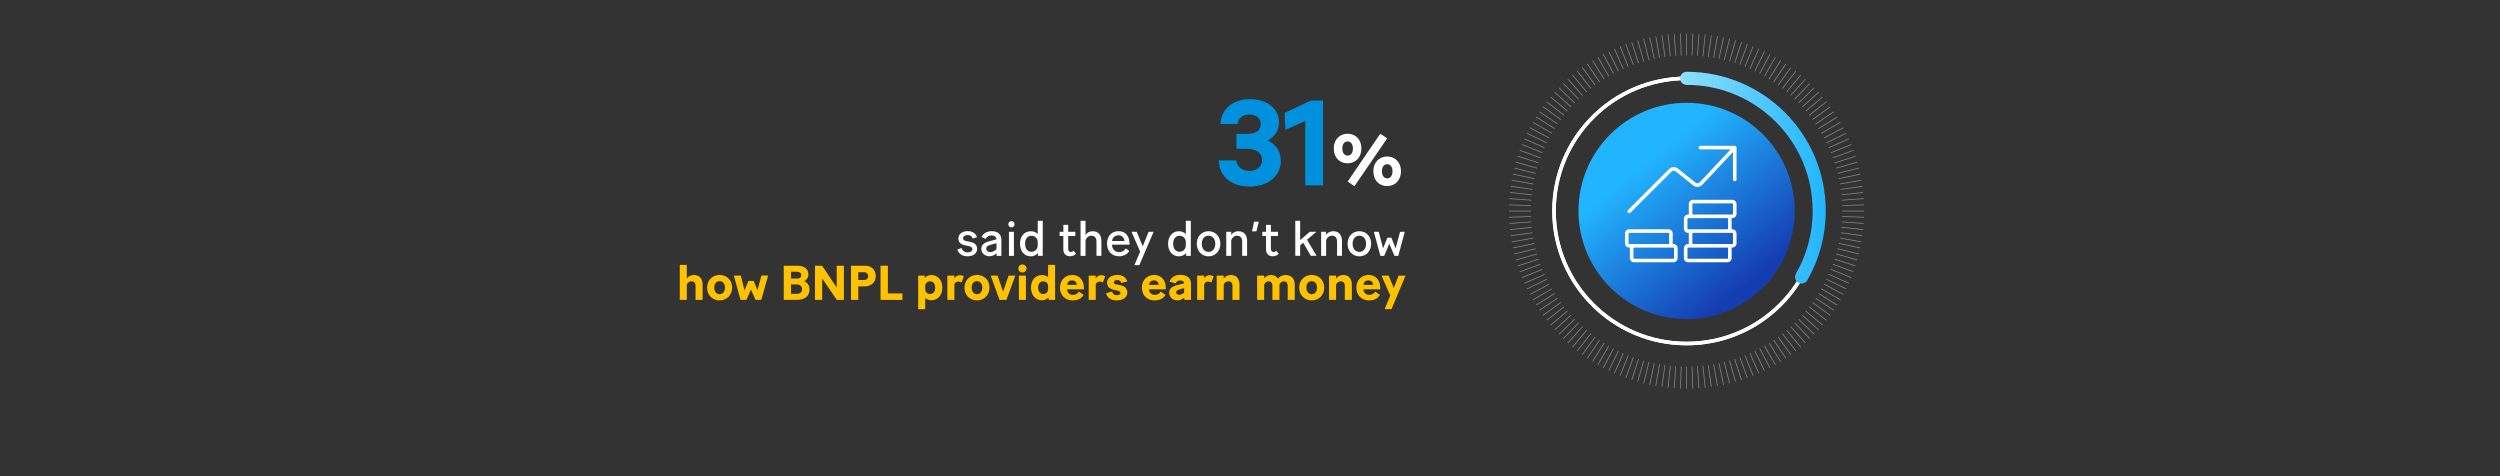 <?xml version="1.0" encoding="UTF-8"?><svg id="a" xmlns="http://www.w3.org/2000/svg" xmlns:xlink="http://www.w3.org/1999/xlink" viewBox="0 0 2100 400"><rect x="0" y="0" width="2100" height="400" fill="#333333" stroke="none"/><defs><style>.e{fill:url(#b);}.f,.g,.h,.i{fill:none;}.g{stroke-width:3px;}.g,.i{stroke:#fff;stroke-miterlimit:10;}.j{fill:#0091de;}.k{fill:#fff;}.l{fill:#ffc200;}.h{stroke:url(#d);stroke-linecap:round;stroke-linejoin:round;stroke-width:11px;}.m{opacity:.39;}.n{clip-path:url(#c);}.i{stroke-width:.67px;}</style><linearGradient id="b" x1="1382.93" y1="135.84" x2="1466.99" y2="238.58" gradientTransform="matrix(1, 0, 0, 1, 0, 0)" gradientUnits="userSpaceOnUse"><stop offset="0" stop-color="#22b5ff"/><stop offset="1" stop-color="#153db2"/></linearGradient><clipPath id="c"><path d="M1416.76,326.46c-82.26,0-149.18-66.92-149.18-149.18s66.92-149.18,149.18-149.18,149.18,66.92,149.18,149.18-66.92,149.18-149.18,149.18Zm0-279.93c-72.1,0-130.75,58.66-130.75,130.75s58.66,130.75,130.75,130.75,130.75-58.66,130.75-130.75-58.66-130.75-130.75-130.75Z" style="fill:none;"/></clipPath><linearGradient id="d" x1="1411.26" y1="149.24" x2="1533.64" y2="149.24" gradientTransform="matrix(1, 0, 0, 1, 0, 0)" gradientUnits="userSpaceOnUse"><stop offset="0" stop-color="#8de0fd"/><stop offset="1" stop-color="#22b5ff"/></linearGradient></defs><g><path d="M804.14,209.57l3.57-1.23c.86,2.38,2.71,3.65,5.12,3.65,2.17,0,3.94-.9,3.94-2.71,0-1.93-2.09-2.46-4.59-2.87-4.14-.74-7.13-2.05-7.13-5.99s3.4-6.27,7.75-6.27,6.93,2.13,7.87,5.08l-3.57,1.15c-.66-1.97-2.17-2.95-4.31-2.95-2.25,0-3.77,1.15-3.77,2.83,0,1.84,1.97,2.21,4.51,2.58,4.1,.7,7.26,2.09,7.26,6.23,0,3.9-3.48,6.23-7.95,6.23-4.1,0-7.46-1.76-8.69-5.74Z" style="fill:#fff;"/><path d="M831.12,215.23c-3.44,0-6.81-2.25-6.81-6.19,0-3.44,2.3-5.25,7.22-6.56l5.53-1.44c-.16-2.13-1.89-3.28-4.26-3.28s-3.94,1.11-4.76,2.87l-3.53-1.48c1.39-3.28,4.8-4.96,8.57-4.96,4.67,0,8.08,2.3,8.08,7.3v13.41h-4.02l-.04-2.09-.29,.25c-1.89,1.48-3.57,2.17-5.7,2.17Zm.74-3.44c1.44,0,2.54-.41,4.26-1.72l.94-.66v-5.12l-4.02,1.07c-3.16,.86-4.59,1.64-4.59,3.48,0,1.97,1.76,2.95,3.4,2.95Z" style="fill:#fff;"/><path d="M846.99,188.38c0-1.52,1.15-2.62,2.62-2.62s2.62,1.11,2.62,2.62-1.15,2.62-2.62,2.62-2.62-1.15-2.62-2.62Zm.53,6.36h4.18v20.17h-4.18v-20.17Z" style="fill:#fff;"/><path d="M871.92,212.57c-1.27,1.56-3.49,2.75-6.11,2.75-5.12,0-9.02-4.06-9.02-10.58s3.94-10.5,9.02-10.5c2.54,0,4.55,.86,5.9,2.38v-11.15h4.18v29.44h-3.98v-2.34Zm-5.58-1.07c2.75,0,5.33-1.84,5.37-5.7v-2.13c-.04-3.69-2.46-5.66-5.37-5.66s-5.29,2.38-5.29,6.72,2.3,6.76,5.29,6.76Z" style="fill:#fff;"/><path d="M898.89,215.23c-3.24,0-5.7-1.68-5.7-5.95v-11.03h-3.08v-3.53h3.12v-5.82h4.06v5.82h5.95v3.53h-5.95v10.7c0,2.09,1.03,2.71,2.25,2.71,.82,0,1.6-.37,2.3-1.02l2.01,2.58c-1.23,1.39-3.03,2.01-4.96,2.01Z" style="fill:#fff;"/><path d="M911.85,201.74v13.16h-4.18v-29.44h4.18v11.89c1.15-1.8,3.08-3.12,5.99-3.12,4.35,0,7.34,2.67,7.34,8.2v12.46h-4.14v-11.89c0-3.4-1.6-5-4.31-5-2.13,0-4.02,1.39-4.88,3.73Z" style="fill:#fff;"/><path d="M939.89,215.27c-5.54,0-10-3.9-10-10.62s4.26-10.46,9.68-10.46,8.9,3.65,9.18,9.43c.04,.82,.08,1.44,.08,1.93h-14.76c.12,3.89,2.75,6.27,5.99,6.27,2.3,0,4.43-1.11,5.58-3.12l2.95,2.09c-1.56,2.75-4.71,4.47-8.69,4.47Zm-5.74-12.83h10.41c-.33-3.24-2.58-4.8-5.08-4.8-2.67,0-5.04,1.64-5.33,4.8Z" style="fill:#fff;"/><path d="M957.07,222.69h-4.18l4.84-11.28-7.26-16.69h4.35l5.08,12.14,4.92-12.14h4.22l-11.97,27.96Z" style="fill:#fff;"/><path d="M996.31,212.57c-1.27,1.56-3.49,2.75-6.11,2.75-5.12,0-9.02-4.06-9.02-10.58s3.94-10.5,9.02-10.5c2.54,0,4.55,.86,5.9,2.38v-11.15h4.18v29.44h-3.98v-2.34Zm-5.58-1.07c2.75,0,5.33-1.84,5.37-5.7v-2.13c-.04-3.69-2.46-5.66-5.37-5.66s-5.29,2.38-5.29,6.72,2.3,6.76,5.29,6.76Z" style="fill:#fff;"/><path d="M1005.29,204.74c0-6.48,4.47-10.54,9.88-10.54s9.92,4.06,9.92,10.54-4.47,10.58-9.92,10.58-9.88-4.18-9.88-10.58Zm15.54,0c0-4.3-2.5-6.77-5.66-6.77s-5.66,2.42-5.66,6.77,2.46,6.85,5.66,6.85,5.66-2.54,5.66-6.85Z" style="fill:#fff;"/><path d="M1034.23,201.74v13.16h-4.18v-20.17h4.18v2.62c1.15-1.8,3.08-3.12,5.99-3.12,4.35,0,7.34,2.67,7.34,8.2v12.46h-4.14v-11.89c0-3.4-1.6-5-4.31-5-2.13,0-4.02,1.39-4.88,3.73Z" style="fill:#fff;"/><path d="M1053.42,186.2h3.98l-2.01,8.12h-3.69l1.72-8.12Z" style="fill:#fff;"/><path d="M1069.16,215.23c-3.24,0-5.7-1.68-5.7-5.95v-11.03h-3.08v-3.53h3.12v-5.82h4.06v5.82h5.95v3.53h-5.95v10.7c0,2.09,1.03,2.71,2.25,2.71,.82,0,1.6-.37,2.3-1.02l2.01,2.58c-1.23,1.39-3.03,2.01-4.96,2.01Z" style="fill:#fff;"/><path d="M1094.67,203.87l-2.54,2.34v8.69h-4.1v-29.44h4.1v16.2l8.04-6.93h5.58l-7.87,6.64,8.04,13.53h-4.84l-6.4-11.03Z" style="fill:#fff;"/><path d="M1113.93,201.74v13.16h-4.18v-20.17h4.18v2.62c1.15-1.8,3.08-3.12,5.99-3.12,4.35,0,7.34,2.67,7.34,8.2v12.46h-4.14v-11.89c0-3.4-1.6-5-4.31-5-2.13,0-4.02,1.39-4.88,3.73Z" style="fill:#fff;"/><path d="M1131.97,204.74c0-6.48,4.47-10.54,9.88-10.54s9.92,4.06,9.92,10.54-4.47,10.58-9.92,10.58-9.88-4.18-9.88-10.58Zm15.54,0c0-4.3-2.5-6.77-5.66-6.77s-5.66,2.42-5.66,6.77,2.46,6.85,5.66,6.85,5.66-2.54,5.66-6.85Z" style="fill:#fff;"/><path d="M1166.99,204.74l-4.26,10.17h-3.24l-5.45-20.17h4.1l3.65,13.86,3.65-8.94h3.32l3.57,8.94,3.73-13.86h3.94l-5.45,20.17h-3.24l-4.3-10.17Z" style="fill:#fff;"/><path d="M576.92,238.99v12.92h-5.9v-29.44h5.9v11.48c1.27-1.8,3.28-2.95,5.99-2.95,4.18,0,7.26,2.54,7.26,8.08v12.83h-5.9v-11.64c0-2.83-1.39-3.98-3.53-3.98-1.56,0-3.03,.94-3.81,2.71Z" style="fill:#ffc200;"/><path d="M593.98,241.57c0-6.89,5.21-10.62,10.5-10.62s10.5,3.69,10.5,10.62-5.17,10.78-10.5,10.78-10.5-3.77-10.5-10.78Zm15.01,0c0-3.57-2.13-5.41-4.51-5.41s-4.51,1.8-4.51,5.41,2.13,5.58,4.51,5.58,4.51-1.89,4.51-5.58Z" style="fill:#ffc200;"/><path d="M630.8,243.25l-3.85,8.65h-4.92l-5.58-20.42h5.82l3.12,12.42,3.28-7.91h4.47l3.16,7.79,3.28-12.3h5.62l-5.7,20.42h-4.84l-3.85-8.65Z" style="fill:#ffc200;"/><path d="M669.38,251.9h-11.03v-28.7h11.44c5.82,0,9.27,2.75,9.27,7.34,0,2.58-1.43,4.71-3.53,5.7,2.62,.98,4.47,3.53,4.47,6.81,0,5.7-3.98,8.86-10.62,8.86Zm-4.92-17.92h5.37c1.93,0,3.2-1.07,3.2-2.87s-1.52-2.83-3.44-2.83h-5.12v5.7Zm4.84,12.83c2.71,0,4.47-1.48,4.47-3.94s-1.89-3.98-4.59-3.98h-4.71v7.91h4.84Z" style="fill:#ffc200;"/><path d="M690.62,233.86v18.04h-6.03v-28.7h5.95l12.3,18.29v-18.29h6.03v28.7h-5.95l-12.3-18.04Z" style="fill:#ffc200;"/><path d="M720.96,240.59v11.32h-6.11v-28.7h11.73c5.12,0,9.06,3.08,9.06,8.69s-4.22,8.69-9.35,8.69h-5.33Zm0-5.41h4.84c2.21,0,3.48-1.27,3.48-3.24s-1.48-3.32-3.57-3.32h-4.76v6.56Z" style="fill:#ffc200;"/><path d="M739.65,223.2h6.15v23.29h12.26v5.41h-18.41v-28.7Z" style="fill:#ffc200;"/><path d="M777.17,250.31v9.39h-5.9v-28.21h5.49v1.97c1.27-1.48,3.16-2.42,5.58-2.42,4.84,0,9.22,3.57,9.22,10.62s-4.47,10.58-9.22,10.58c-2.09,0-3.85-.78-5.17-1.93Zm4.1-3.32c2.25,0,4.31-1.64,4.31-5.33s-2.05-5.37-4.31-5.37-4.06,1.56-4.1,4.06v2.54c.04,2.54,1.84,4.1,4.1,4.1Z" style="fill:#ffc200;"/><path d="M801.68,238.66v13.24h-5.9v-20.42h5.9v2.38c.94-1.48,2.46-2.71,4.39-2.71,1.6,0,2.87,.53,3.57,.98l-1.97,5.21c-.86-.53-1.8-.82-2.75-.82-1.43,0-2.71,.94-3.24,2.13Z" style="fill:#ffc200;"/><path d="M810.17,241.57c0-6.89,5.21-10.62,10.5-10.62s10.5,3.69,10.5,10.62-5.17,10.78-10.5,10.78-10.5-3.77-10.5-10.78Zm15.01,0c0-3.57-2.13-5.41-4.51-5.41s-4.51,1.8-4.51,5.41,2.13,5.58,4.51,5.58,4.51-1.89,4.51-5.58Z" style="fill:#ffc200;"/><path d="M845.39,251.9h-5.78l-7.46-20.42h5.82l4.63,13.57,4.59-13.57h5.7l-7.5,20.42Z" style="fill:#ffc200;"/><path d="M855.43,225.5c0-1.89,1.48-3.36,3.4-3.36s3.44,1.48,3.44,3.36-1.48,3.4-3.44,3.4-3.4-1.48-3.4-3.4Zm.45,5.99h5.9v20.42h-5.9v-20.42Z" style="fill:#ffc200;"/><path d="M880.81,249.94c-1.31,1.31-3.24,2.3-5.54,2.3-4.76,0-9.23-3.57-9.23-10.62s4.43-10.58,9.18-10.58c2.09,0,3.85,.66,5.17,1.72v-10.29h5.9v29.44h-5.49v-1.97Zm-4.47-2.95c2.21,0,4.02-1.52,4.06-4.14v-2.5c-.04-2.46-1.76-4.06-4.06-4.06s-4.3,1.64-4.3,5.33,2.01,5.37,4.3,5.37Z" style="fill:#ffc200;"/><path d="M901.07,252.35c-5.66,0-10.66-3.69-10.66-10.78,0-6.68,4.8-10.62,10.25-10.62s9.55,3.85,9.76,10c.04,1.23,.08,1.76,.08,2.09h-14.23c.21,2.91,2.38,4.67,5.08,4.67,2.09,0,3.81-.98,4.88-2.75l4.02,2.71c-1.64,2.91-4.71,4.67-9.18,4.67Zm-4.67-13.08h8.12c-.12-2.58-2.01-3.77-4.02-3.77s-3.85,1.15-4.1,3.77Z" style="fill:#ffc200;"/><path d="M920.42,238.66v13.24h-5.9v-20.42h5.9v2.38c.94-1.48,2.46-2.71,4.39-2.71,1.6,0,2.87,.53,3.57,.98l-1.97,5.21c-.86-.53-1.8-.82-2.75-.82-1.43,0-2.71,.94-3.24,2.13Z" style="fill:#ffc200;"/><path d="M929.11,246.33l5-1.43c.62,2.01,1.97,3.08,4.06,3.08,1.68,0,3.03-.62,3.03-1.93s-1.72-1.89-4.22-2.3c-4.18-.74-7.05-2.38-7.05-6.27s3.61-6.52,8.57-6.52,7.46,2.34,8.36,5.49l-5,1.27c-.45-1.72-1.6-2.46-3.4-2.46s-2.87,.78-2.87,1.97c0,1.35,1.56,1.68,4.1,2.05,4.02,.62,7.26,2.25,7.26,6.48,0,3.98-3.61,6.56-8.77,6.56s-8.04-2.09-9.06-5.99Z" style="fill:#ffc200;"/><path d="M969.86,252.35c-5.66,0-10.66-3.69-10.66-10.78,0-6.68,4.8-10.62,10.25-10.62s9.55,3.85,9.76,10c.04,1.23,.08,1.76,.08,2.09h-14.23c.21,2.91,2.38,4.67,5.08,4.67,2.09,0,3.81-.98,4.88-2.75l4.02,2.71c-1.64,2.91-4.71,4.67-9.18,4.67Zm-4.67-13.08h8.12c-.12-2.58-2.01-3.77-4.02-3.77s-3.85,1.15-4.1,3.77Z" style="fill:#ffc200;"/><path d="M989.13,252.31c-3.73,0-7.01-2.46-7.01-6.44,0-3.53,2.38-5.25,6.93-6.44l5.66-1.48c-.21-1.6-1.48-2.38-3.36-2.38s-3.24,.86-3.77,2.46l-5.17-1.39c1.15-3.77,4.8-5.74,9.18-5.74,5.49,0,8.86,2.62,8.86,7.5v13.49h-5.66l-.04-1.89-.12,.12c-1.72,1.48-3.4,2.17-5.49,2.17Zm1.39-4.63c1.03,0,1.85-.33,3.03-1.11l1.11-.7,.04-3.85-3.28,.9c-2.38,.66-3.44,1.23-3.44,2.58,0,1.48,1.31,2.17,2.54,2.17Z" style="fill:#ffc200;"/><path d="M1011.52,238.66v13.24h-5.9v-20.42h5.9v2.38c.94-1.48,2.46-2.71,4.39-2.71,1.6,0,2.87,.53,3.57,.98l-1.97,5.21c-.86-.53-1.8-.82-2.75-.82-1.43,0-2.71,.94-3.24,2.13Z" style="fill:#ffc200;"/><path d="M1027.92,238.99v12.92h-5.9v-20.42h5.9v2.46c1.27-1.8,3.28-2.95,5.99-2.95,4.18,0,7.26,2.54,7.26,8.08v12.83h-5.9v-11.64c0-2.83-1.39-3.98-3.53-3.98-1.56,0-3.03,.94-3.81,2.71Z" style="fill:#ffc200;"/><path d="M1061.91,239.03v12.87h-5.9v-20.42h5.9v2.3c1.23-1.68,3.12-2.75,5.74-2.75s4.59,1.03,5.86,2.99c1.44-1.89,3.65-2.99,6.48-2.99,4.51,0,7.58,2.71,7.58,7.95v12.92h-5.9v-11.77c0-2.54-1.31-3.81-3.28-3.81-1.64,0-2.99,1.07-3.65,2.71v12.87h-5.9v-11.77c0-2.54-1.31-3.81-3.28-3.81-1.64,0-2.95,1.07-3.65,2.71Z" style="fill:#ffc200;"/><path d="M1091.34,241.57c0-6.89,5.21-10.62,10.5-10.62s10.5,3.69,10.5,10.62-5.17,10.78-10.5,10.78-10.5-3.77-10.5-10.78Zm15.01,0c0-3.57-2.13-5.41-4.51-5.41s-4.51,1.8-4.51,5.41,2.13,5.58,4.51,5.58,4.51-1.89,4.51-5.58Z" style="fill:#ffc200;"/><path d="M1122.3,238.99v12.92h-5.9v-20.42h5.9v2.46c1.27-1.8,3.28-2.95,5.99-2.95,4.18,0,7.26,2.54,7.26,8.08v12.83h-5.9v-11.64c0-2.83-1.39-3.98-3.53-3.98-1.56,0-3.03,.94-3.81,2.71Z" style="fill:#ffc200;"/><path d="M1150.01,252.35c-5.66,0-10.66-3.69-10.66-10.78,0-6.68,4.8-10.62,10.25-10.62s9.55,3.85,9.76,10c.04,1.23,.08,1.76,.08,2.09h-14.23c.21,2.91,2.38,4.67,5.08,4.67,2.09,0,3.81-.98,4.88-2.75l4.02,2.71c-1.64,2.91-4.71,4.67-9.18,4.67Zm-4.67-13.08h8.12c-.12-2.58-2.01-3.77-4.02-3.77s-3.85,1.15-4.1,3.77Z" style="fill:#ffc200;"/><path d="M1168.87,259.69h-5.74l4.67-11.44-7.34-16.77h6.03l4.3,10.46,4.06-10.46h5.82l-11.81,28.21Z" style="fill:#ffc200;"/></g><g><circle cx="1416.76" cy="177.18" r="90.82" style="fill:url(#b);"/><g style="opacity:.39;"><g style="clip-path:url(#c);"><g><line x1="1267.58" y1="177.28" x2="1565.94" y2="177.28" style="fill:none; stroke:#fff; stroke-miterlimit:10; stroke-width:.67px;"/><line x1="1267.67" y1="182.49" x2="1565.85" y2="172.07" style="fill:none; stroke:#fff; stroke-miterlimit:10; stroke-width:.67px;"/><line x1="1267.94" y1="187.69" x2="1565.57" y2="166.87" style="fill:none; stroke:#fff; stroke-miterlimit:10; stroke-width:.67px;"/><line x1="1268.39" y1="192.87" x2="1565.12" y2="161.69" style="fill:none; stroke:#fff; stroke-miterlimit:10; stroke-width:.67px;"/><line x1="1269.03" y1="198.04" x2="1564.48" y2="156.52" style="fill:none; stroke:#fff; stroke-miterlimit:10; stroke-width:.67px;"/><line x1="1269.84" y1="203.18" x2="1563.67" y2="151.38" style="fill:none; stroke:#fff; stroke-miterlimit:10; stroke-width:.67px;"/><line x1="1270.84" y1="208.3" x2="1562.68" y2="146.26" style="fill:none; stroke:#fff; stroke-miterlimit:10; stroke-width:.67px;"/><line x1="1272.01" y1="213.37" x2="1561.5" y2="141.19" style="fill:none; stroke:#fff; stroke-miterlimit:10; stroke-width:.67px;"/><line x1="1273.36" y1="218.4" x2="1560.16" y2="136.16" style="fill:none; stroke:#fff; stroke-miterlimit:10; stroke-width:.67px;"/><line x1="1274.88" y1="223.38" x2="1558.63" y2="131.18" style="fill:none; stroke:#fff; stroke-miterlimit:10; stroke-width:.67px;"/><line x1="1276.57" y1="228.3" x2="1556.94" y2="126.26" style="fill:none; stroke:#fff; stroke-miterlimit:10; stroke-width:.67px;"/><line x1="1278.44" y1="233.16" x2="1555.07" y2="121.4" style="fill:none; stroke:#fff; stroke-miterlimit:10; stroke-width:.67px;"/><line x1="1280.47" y1="237.96" x2="1553.04" y2="116.6" style="fill:none; stroke:#fff; stroke-miterlimit:10; stroke-width:.67px;"/><line x1="1282.68" y1="242.68" x2="1550.84" y2="111.88" style="fill:none; stroke:#fff; stroke-miterlimit:10; stroke-width:.67px;"/><line x1="1285.04" y1="247.32" x2="1548.47" y2="107.24" style="fill:none; stroke:#fff; stroke-miterlimit:10; stroke-width:.67px;"/><line x1="1287.56" y1="251.87" x2="1545.95" y2="102.69" style="fill:none; stroke:#fff; stroke-miterlimit:10; stroke-width:.67px;"/><line x1="1290.25" y1="256.33" x2="1543.27" y2="98.23" style="fill:none; stroke:#fff; stroke-miterlimit:10; stroke-width:.67px;"/><line x1="1293.08" y1="260.7" x2="1540.43" y2="93.86" style="fill:none; stroke:#fff; stroke-miterlimit:10; stroke-width:.67px;"/><line x1="1296.07" y1="264.97" x2="1537.45" y2="89.59" style="fill:none; stroke:#fff; stroke-miterlimit:10; stroke-width:.67px;"/><line x1="1299.2" y1="269.12" x2="1534.31" y2="85.44" style="fill:none; stroke:#fff; stroke-miterlimit:10; stroke-width:.67px;"/><line x1="1302.48" y1="273.17" x2="1531.03" y2="81.39" style="fill:none; stroke:#fff; stroke-miterlimit:10; stroke-width:.67px;"/><line x1="1305.89" y1="277.1" x2="1527.62" y2="77.46" style="fill:none; stroke:#fff; stroke-miterlimit:10; stroke-width:.67px;"/><line x1="1309.45" y1="280.91" x2="1524.07" y2="73.65" style="fill:none; stroke:#fff; stroke-miterlimit:10; stroke-width:.67px;"/><line x1="1313.13" y1="284.59" x2="1520.39" y2="69.97" style="fill:none; stroke:#fff; stroke-miterlimit:10; stroke-width:.67px;"/><line x1="1316.94" y1="288.14" x2="1516.58" y2="66.42" style="fill:none; stroke:#fff; stroke-miterlimit:10; stroke-width:.67px;"/><line x1="1320.87" y1="291.56" x2="1512.65" y2="63" style="fill:none; stroke:#fff; stroke-miterlimit:10; stroke-width:.67px;"/><line x1="1324.91" y1="294.83" x2="1508.6" y2="59.72" style="fill:none; stroke:#fff; stroke-miterlimit:10; stroke-width:.67px;"/><line x1="1329.07" y1="297.97" x2="1504.44" y2="56.59" style="fill:none; stroke:#fff; stroke-miterlimit:10; stroke-width:.67px;"/><line x1="1333.34" y1="300.96" x2="1500.18" y2="53.6" style="fill:none; stroke:#fff; stroke-miterlimit:10; stroke-width:.67px;"/><line x1="1337.7" y1="303.79" x2="1495.81" y2="50.77" style="fill:none; stroke:#fff; stroke-miterlimit:10; stroke-width:.67px;"/><line x1="1342.17" y1="306.47" x2="1491.35" y2="48.09" style="fill:none; stroke:#fff; stroke-miterlimit:10; stroke-width:.67px;"/><line x1="1346.72" y1="309" x2="1486.79" y2="45.56" style="fill:none; stroke:#fff; stroke-miterlimit:10; stroke-width:.67px;"/><line x1="1351.36" y1="311.36" x2="1482.15" y2="43.2" style="fill:none; stroke:#fff; stroke-miterlimit:10; stroke-width:.67px;"/><line x1="1356.08" y1="313.56" x2="1477.43" y2="41" style="fill:none; stroke:#fff; stroke-miterlimit:10; stroke-width:.67px;"/><line x1="1360.87" y1="315.6" x2="1472.64" y2="38.96" style="fill:none; stroke:#fff; stroke-miterlimit:10; stroke-width:.67px;"/><line x1="1365.73" y1="317.46" x2="1467.78" y2="37.1" style="fill:none; stroke:#fff; stroke-miterlimit:10; stroke-width:.67px;"/><line x1="1370.66" y1="319.16" x2="1462.86" y2="35.4" style="fill:none; stroke:#fff; stroke-miterlimit:10; stroke-width:.67px;"/><line x1="1375.64" y1="320.68" x2="1457.88" y2="33.88" style="fill:none; stroke:#fff; stroke-miterlimit:10; stroke-width:.67px;"/><line x1="1380.67" y1="322.03" x2="1452.85" y2="32.53" style="fill:none; stroke:#fff; stroke-miterlimit:10; stroke-width:.67px;"/><line x1="1385.74" y1="323.2" x2="1447.77" y2="31.36" style="fill:none; stroke:#fff; stroke-miterlimit:10; stroke-width:.67px;"/><line x1="1390.85" y1="324.19" x2="1442.66" y2="30.37" style="fill:none; stroke:#fff; stroke-miterlimit:10; stroke-width:.67px;"/><line x1="1395.99" y1="325.01" x2="1437.52" y2="29.55" style="fill:none; stroke:#fff; stroke-miterlimit:10; stroke-width:.67px;"/><line x1="1401.16" y1="325.64" x2="1432.35" y2="28.92" style="fill:none; stroke:#fff; stroke-miterlimit:10; stroke-width:.67px;"/><line x1="1406.35" y1="326.1" x2="1427.16" y2="28.46" style="fill:none; stroke:#fff; stroke-miterlimit:10; stroke-width:.67px;"/><line x1="1411.55" y1="326.37" x2="1421.96" y2="28.19" style="fill:none; stroke:#fff; stroke-miterlimit:10; stroke-width:.67px;"/><line x1="1416.76" y1="326.46" x2="1416.76" y2="28.1" style="fill:none; stroke:#fff; stroke-miterlimit:10; stroke-width:.67px;"/><line x1="1421.96" y1="326.37" x2="1411.55" y2="28.19" style="fill:none; stroke:#fff; stroke-miterlimit:10; stroke-width:.67px;"/><line x1="1427.16" y1="326.1" x2="1406.35" y2="28.46" style="fill:none; stroke:#fff; stroke-miterlimit:10; stroke-width:.67px;"/><line x1="1432.35" y1="325.64" x2="1401.16" y2="28.92" style="fill:none; stroke:#fff; stroke-miterlimit:10; stroke-width:.67px;"/><line x1="1437.52" y1="325.01" x2="1395.99" y2="29.55" style="fill:none; stroke:#fff; stroke-miterlimit:10; stroke-width:.67px;"/><line x1="1442.66" y1="324.19" x2="1390.85" y2="30.37" style="fill:none; stroke:#fff; stroke-miterlimit:10; stroke-width:.67px;"/><line x1="1447.77" y1="323.2" x2="1385.74" y2="31.36" style="fill:none; stroke:#fff; stroke-miterlimit:10; stroke-width:.67px;"/><line x1="1452.85" y1="322.03" x2="1380.67" y2="32.53" style="fill:none; stroke:#fff; stroke-miterlimit:10; stroke-width:.67px;"/><line x1="1457.88" y1="320.68" x2="1375.64" y2="33.88" style="fill:none; stroke:#fff; stroke-miterlimit:10; stroke-width:.67px;"/><line x1="1462.86" y1="319.16" x2="1370.66" y2="35.4" style="fill:none; stroke:#fff; stroke-miterlimit:10; stroke-width:.67px;"/><line x1="1467.78" y1="317.46" x2="1365.73" y2="37.1" style="fill:none; stroke:#fff; stroke-miterlimit:10; stroke-width:.67px;"/><line x1="1472.64" y1="315.6" x2="1360.87" y2="38.96" style="fill:none; stroke:#fff; stroke-miterlimit:10; stroke-width:.67px;"/><line x1="1477.43" y1="313.56" x2="1356.08" y2="41" style="fill:none; stroke:#fff; stroke-miterlimit:10; stroke-width:.67px;"/><line x1="1482.15" y1="311.36" x2="1351.36" y2="43.2" style="fill:none; stroke:#fff; stroke-miterlimit:10; stroke-width:.67px;"/><line x1="1486.79" y1="309" x2="1346.72" y2="45.56" style="fill:none; stroke:#fff; stroke-miterlimit:10; stroke-width:.67px;"/><line x1="1491.35" y1="306.47" x2="1342.17" y2="48.09" style="fill:none; stroke:#fff; stroke-miterlimit:10; stroke-width:.67px;"/><line x1="1495.81" y1="303.79" x2="1337.7" y2="50.77" style="fill:none; stroke:#fff; stroke-miterlimit:10; stroke-width:.67px;"/><line x1="1500.18" y1="300.96" x2="1333.34" y2="53.6" style="fill:none; stroke:#fff; stroke-miterlimit:10; stroke-width:.67px;"/><line x1="1504.44" y1="297.97" x2="1329.07" y2="56.59" style="fill:none; stroke:#fff; stroke-miterlimit:10; stroke-width:.67px;"/><line x1="1508.6" y1="294.83" x2="1324.91" y2="59.72" style="fill:none; stroke:#fff; stroke-miterlimit:10; stroke-width:.67px;"/><line x1="1512.65" y1="291.56" x2="1320.87" y2="63" style="fill:none; stroke:#fff; stroke-miterlimit:10; stroke-width:.67px;"/><line x1="1516.58" y1="288.14" x2="1316.94" y2="66.42" style="fill:none; stroke:#fff; stroke-miterlimit:10; stroke-width:.67px;"/><line x1="1520.39" y1="284.59" x2="1313.13" y2="69.97" style="fill:none; stroke:#fff; stroke-miterlimit:10; stroke-width:.67px;"/><line x1="1524.07" y1="280.91" x2="1309.45" y2="73.65" style="fill:none; stroke:#fff; stroke-miterlimit:10; stroke-width:.67px;"/><line x1="1527.62" y1="277.1" x2="1305.89" y2="77.46" style="fill:none; stroke:#fff; stroke-miterlimit:10; stroke-width:.67px;"/><line x1="1531.03" y1="273.17" x2="1302.48" y2="81.39" style="fill:none; stroke:#fff; stroke-miterlimit:10; stroke-width:.67px;"/><line x1="1534.31" y1="269.12" x2="1299.2" y2="85.44" style="fill:none; stroke:#fff; stroke-miterlimit:10; stroke-width:.67px;"/><line x1="1537.45" y1="264.97" x2="1296.07" y2="89.59" style="fill:none; stroke:#fff; stroke-miterlimit:10; stroke-width:.67px;"/><line x1="1540.43" y1="260.7" x2="1293.08" y2="93.86" style="fill:none; stroke:#fff; stroke-miterlimit:10; stroke-width:.67px;"/><line x1="1543.27" y1="256.33" x2="1290.25" y2="98.23" style="fill:none; stroke:#fff; stroke-miterlimit:10; stroke-width:.67px;"/><line x1="1545.95" y1="251.87" x2="1287.56" y2="102.69" style="fill:none; stroke:#fff; stroke-miterlimit:10; stroke-width:.67px;"/><line x1="1548.47" y1="247.32" x2="1285.04" y2="107.24" style="fill:none; stroke:#fff; stroke-miterlimit:10; stroke-width:.67px;"/><line x1="1550.84" y1="242.68" x2="1282.68" y2="111.88" style="fill:none; stroke:#fff; stroke-miterlimit:10; stroke-width:.67px;"/><line x1="1553.04" y1="237.96" x2="1280.47" y2="116.6" style="fill:none; stroke:#fff; stroke-miterlimit:10; stroke-width:.67px;"/><line x1="1555.07" y1="233.16" x2="1278.44" y2="121.4" style="fill:none; stroke:#fff; stroke-miterlimit:10; stroke-width:.67px;"/><line x1="1556.94" y1="228.3" x2="1276.57" y2="126.26" style="fill:none; stroke:#fff; stroke-miterlimit:10; stroke-width:.67px;"/><line x1="1558.63" y1="223.38" x2="1274.88" y2="131.18" style="fill:none; stroke:#fff; stroke-miterlimit:10; stroke-width:.67px;"/><line x1="1560.16" y1="218.4" x2="1273.36" y2="136.16" style="fill:none; stroke:#fff; stroke-miterlimit:10; stroke-width:.67px;"/><line x1="1561.5" y1="213.37" x2="1272.01" y2="141.19" style="fill:none; stroke:#fff; stroke-miterlimit:10; stroke-width:.67px;"/><line x1="1562.68" y1="208.3" x2="1270.84" y2="146.26" style="fill:none; stroke:#fff; stroke-miterlimit:10; stroke-width:.67px;"/><line x1="1563.67" y1="203.18" x2="1269.84" y2="151.38" style="fill:none; stroke:#fff; stroke-miterlimit:10; stroke-width:.67px;"/><line x1="1564.48" y1="198.04" x2="1269.03" y2="156.52" style="fill:none; stroke:#fff; stroke-miterlimit:10; stroke-width:.67px;"/><line x1="1565.12" y1="192.87" x2="1268.39" y2="161.69" style="fill:none; stroke:#fff; stroke-miterlimit:10; stroke-width:.67px;"/><line x1="1565.57" y1="187.69" x2="1267.94" y2="166.87" style="fill:none; stroke:#fff; stroke-miterlimit:10; stroke-width:.67px;"/><line x1="1565.85" y1="182.49" x2="1267.67" y2="172.07" style="fill:none; stroke:#fff; stroke-miterlimit:10; stroke-width:.67px;"/></g></g></g></g><g><path d="M1049.52,156.72c-13.53,0-25.43-7.33-25.74-21.97h14.65c.71,5.49,5.09,8.85,11.09,8.85s10.68-3.66,10.68-9.26-4.88-9.36-12.21-9.36h-9.36v-12.51h9.77c7.02,0,10.68-3.56,10.68-8.44,0-4.58-3.97-7.83-9.56-7.83s-9.46,2.95-9.97,7.94h-14.34c.51-13.02,11.29-20.85,24.52-20.85,15.26,0,24.62,8.44,24.62,19.63,0,7.22-4.17,12.31-9.66,15.06,6.51,2.85,11.19,8.75,11.19,17.19,0,12.62-10.78,21.57-26.35,21.57Z" style="fill:#0091de;"/><path d="M1111.37,155.7h-14.95v-54.12l-16.68,7.43-.71-14.14,22.08-10.38h10.27v71.21Z" style="fill:#0091de;"/><path d="M1120.37,124.7c0-7.67,5.12-12.36,11.63-12.36s11.57,4.75,11.57,12.36-4.99,12.48-11.57,12.48-11.63-4.63-11.63-12.48Zm16.08,0c0-3.65-1.83-5.91-4.45-5.91s-4.45,2.19-4.45,5.91,1.83,6.03,4.45,6.03,4.45-2.19,4.45-6.03Zm23.02-12.42l5.72,3.96-27.46,40.19-5.66-3.96,27.4-40.19Zm-5.85,31.54c0-7.67,5.12-12.36,11.63-12.36s11.57,4.75,11.57,12.36-4.99,12.48-11.57,12.48-11.63-4.63-11.63-12.48Zm16.08,0c0-3.65-1.83-5.91-4.45-5.91s-4.45,2.19-4.45,5.91,1.83,6.03,4.45,6.03,4.45-2.19,4.45-6.03Z" style="fill:#fff;"/></g><circle cx="1416.76" cy="177.18" r="111.38" style="fill:none; stroke:#fff; stroke-miterlimit:10; stroke-width:3px;"/><circle cx="1416.76" cy="177.18" r="111.38" style="fill:none; stroke:#fff; stroke-miterlimit:10; stroke-width:3px;"/><path d="M1416.76,65.8c61.51,0,111.38,49.87,111.38,111.38,0,20.21-5.38,39.16-14.79,55.5" style="fill:none; stroke:url(#d); stroke-linecap:round; stroke-linejoin:round; stroke-width:11px;"/><g><path d="M1455.13,167.85h-32.99c-1.96,0-3.56,1.6-3.56,3.56v8.25c0,.19,.03,.38,.06,.56h-.62c-1.96,0-3.56,1.6-3.56,3.56v8.25c0,1.96,1.6,3.56,3.56,3.56h.62c-.03,.18-.06,.37-.06,.56v8.25c0,.19,.03,.38,.06,.56h-.62c-1.96,0-3.56,1.6-3.56,3.56v8.25c0,1.96,1.6,3.56,3.56,3.56h32.99c1.96,0,3.56-1.6,3.56-3.56v-8.25c0-.19-.03-.38-.06-.56h.62c1.96,0,3.56-1.6,3.56-3.56v-8.25c0-1.96-1.6-3.56-3.56-3.56h-.62c.03-.18,.06-.37,.06-.56v-8.25c0-.19-.03-.38-.06-.56h.62c1.96,0,3.56-1.6,3.56-3.56v-8.25c0-1.96-1.6-3.56-3.56-3.56Zm-3.56,40.68v8.25c0,.31-.25,.56-.56,.56h-32.99c-.31,0-.56-.25-.56-.56v-8.25c0-.31,.25-.56,.56-.56h32.99c.31,0,.56,.25,.56,.56Zm4.12-12.37v8.25c0,.31-.25,.56-.56,.56h-32.99c-.31,0-.56-.25-.56-.56v-8.25c0-.31,.25-.56,.56-.56h32.99c.31,0,.56,.25,.56,.56Zm-4.12-12.37v8.25c0,.31-.25,.56-.56,.56h-32.99c-.31,0-.56-.25-.56-.56v-8.25c0-.31,.25-.56,.56-.56h32.99c.31,0,.56,.25,.56,.56Zm4.12-4.12c0,.31-.25,.56-.56,.56h-32.99c-.31,0-.56-.25-.56-.56v-8.25c0-.31,.25-.56,.56-.56h32.99c.31,0,.56,.25,.56,.56v8.25Z" style="fill:#fff;"/><path d="M1405.65,204.96h-.62c.03-.18,.06-.37,.06-.56v-8.25c0-1.96-1.6-3.56-3.56-3.56h-32.99c-1.96,0-3.56,1.6-3.56,3.56v8.25c0,1.96,1.6,3.56,3.56,3.56h.62c-.03,.18-.06,.37-.06,.56v8.25c0,1.96,1.6,3.56,3.56,3.56h32.99c1.96,0,3.56-1.6,3.56-3.56v-8.25c0-1.96-1.6-3.56-3.56-3.56Zm-37.68-.56v-8.25c0-.31,.25-.56,.56-.56h32.99c.31,0,.56,.25,.56,.56v8.25c0,.31-.25,.56-.56,.56h-32.99c-.31,0-.56-.25-.56-.56Zm38.24,12.37c0,.31-.25,.56-.56,.56h-32.99c-.31,0-.56-.25-.56-.56v-8.25c0-.31,.25-.56,.56-.56h32.99c.31,0,.56,.25,.56,.56v8.25Z" style="fill:#fff;"/><path d="M1457.19,122.48h-28.87c-.83,0-1.5,.67-1.5,1.5s.67,1.5,1.5,1.5h25.39l-25.95,27.67c-.93,1-2.49,1.11-3.55,.27l-14.76-11.81c-2.23-1.78-5.45-1.6-7.48,.42l-34.52,34.5c-.59,.58-.59,1.54,0,2.12,.29,.29,.68,.44,1.06,.44s.77-.15,1.06-.44l34.52-34.5c.94-.94,2.45-1.02,3.48-.2l14.76,11.81c2.28,1.82,5.63,1.57,7.61-.56l25.74-27.45v23.03c0,.83,.67,1.5,1.5,1.5s1.5-.67,1.5-1.5v-26.8c0-.83-.67-1.5-1.5-1.5Z" style="fill:#fff;"/></g></svg>